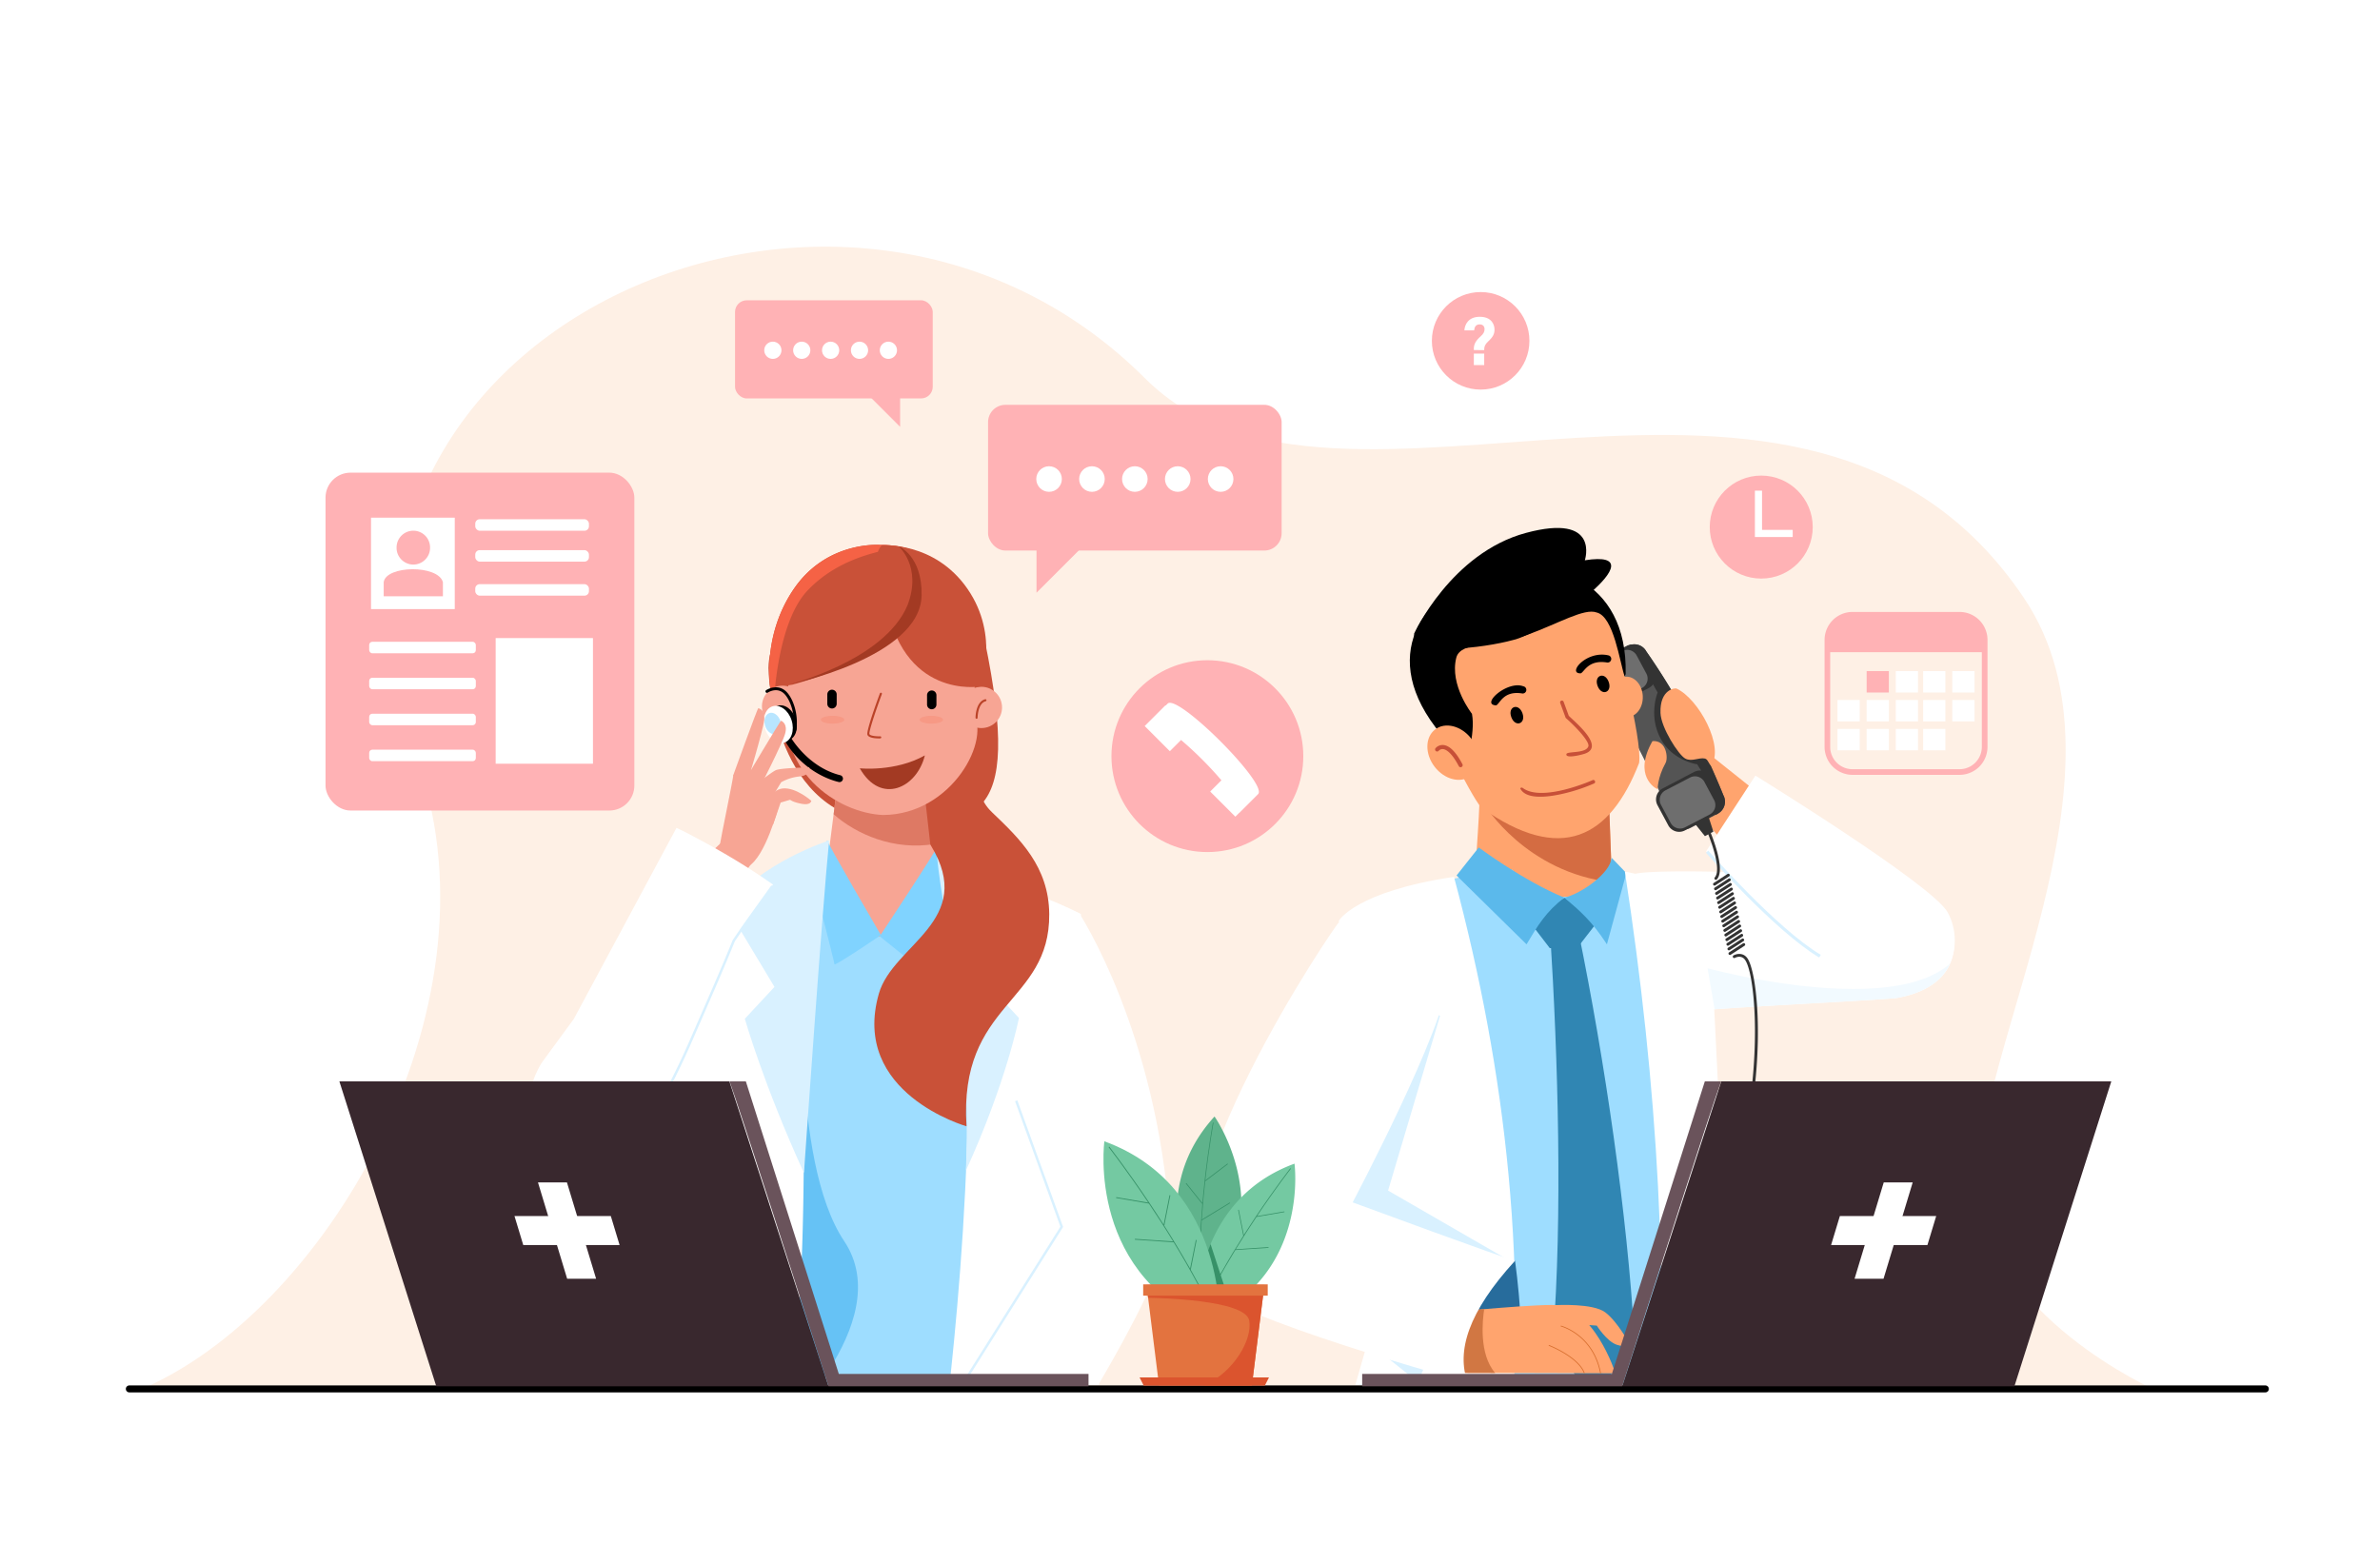 <svg xmlns="http://www.w3.org/2000/svg" xmlns:xlink="http://www.w3.org/1999/xlink" viewBox="0 0 3500 2300"><defs><style>.cls-1{fill:none;}.cls-2{fill:#fff;}.cls-3{fill:#fef0e5;}.cls-4{clip-path:url(#clip-path);}.cls-5{fill:#ffa46e;}.cls-6{fill:#545454;}.cls-7{fill:#333;}.cls-8{fill:#6e6e6e;}.cls-9{fill:#d46c42;}.cls-10{fill:#c75038;}.cls-11{fill:#9eddff;}.cls-12{fill:#204f63;}.cls-13{fill:#3086b3;}.cls-14{fill:#5bb9eb;}.cls-15{fill:#276c9c;}.cls-16{fill:#d9f1ff;}.cls-17{fill:#d17743;}.cls-18{fill:#d66d2d;}.cls-19{fill:#f2faff;}.cls-20{fill:#c95138;}.cls-21{fill:#66c2f5;}.cls-22{fill:#f7a594;}.cls-23{fill:#de7964;}.cls-24{fill:#80d3ff;}.cls-25{fill:#f56245;}.cls-26{fill:#b8e5ff;}.cls-27{fill:#a33a23;}.cls-28{fill:#ba4228;}.cls-29{fill:#f79985;}.cls-30{fill:#5fb38c;}.cls-31{fill:#379168;}.cls-32{fill:#74c9a2;}.cls-33{fill:#e3733f;}.cls-34{fill:#db542e;}.cls-35{fill:#6a535b;}.cls-36{fill:#39282e;}.cls-37{fill:#ffb2b5;}</style><clipPath id="clip-path" transform="translate(1.21 0.8)"><rect class="cls-1" x="63.05" y="147.16" width="3228.79" height="1888.69"/></clipPath></defs><g id="BG"><rect class="cls-2" width="3500" height="2300"/></g><g id="cloud"><path class="cls-3" d="M202.19,2044.13C472.77,1932.8,739,1486.89,614.69,1123,399,491.65,1236,109,1683,555.94c283.54,283.55,969.34-158.26,1292.45,323.12,172.67,257.24-76.89,667.24-66.51,866.16,9.82,188.2,260.47,298.91,260.47,298.91Z" transform="translate(1.21 0.8)"/><path d="M3330.21,2047H189a5.11,5.11,0,0,1-5.12-5.11h0a5.11,5.11,0,0,1,5.12-5.11H3330.21a5.11,5.11,0,0,1,5.11,5.11h0A5.11,5.11,0,0,1,3330.21,2047Z" transform="translate(1.21 0.8)"/></g><g id="call_center" data-name="call center"><g class="cls-4"><polygon class="cls-5" points="2600.77 1178.61 2540.95 1244.69 2436.04 1130.89 2507.05 1103.84 2600.77 1178.61"/><path class="cls-6" d="M2525,1195.9l-3.64,1.9-36.24,18.91a20.06,20.06,0,0,1-27.15-8.21C2427,1130.6,2390.35,1059,2344.7,997.12a20.05,20.05,0,0,1,8.22-27.14l37.86-19.77,2-1.05a20,20,0,0,1,27.14,8.22c45,64.4,82.3,135.24,113.23,211.37A20.06,20.06,0,0,1,2525,1195.9Z" transform="translate(1.21 0.8)"/><path class="cls-7" d="M2423.65,1010.93l-46.18,24.18a18.19,18.19,0,0,1-24.63-7.45L2337,998.13a18.18,18.18,0,0,1,7.44-24.63l46.18-24.19a18.2,18.2,0,0,1,24.63,7.45l15.82,29.53A18.21,18.21,0,0,1,2423.65,1010.93Z" transform="translate(1.21 0.8)"/><path class="cls-8" d="M2413.49,1011.08l-36.22,18.85a15.69,15.69,0,0,1-21.24-6.42l-14.24-26.59a15.69,15.69,0,0,1,6.42-21.24l36.22-18.85a15.69,15.69,0,0,1,21.23,6.42l14.25,26.6A15.68,15.68,0,0,1,2413.49,1011.08Z" transform="translate(1.21 0.8)"/><path class="cls-7" d="M2522.92,1196.26l-46.17,24.18a18.2,18.2,0,0,1-24.64-7.45l-15.82-29.53a18.2,18.2,0,0,1,7.45-24.63l46.18-24.19a18.2,18.2,0,0,1,24.63,7.45l15.82,29.53A18.2,18.2,0,0,1,2522.92,1196.26Z" transform="translate(1.21 0.8)"/><path class="cls-8" d="M2513.11,1197.06l-36.22,18.85a15.68,15.68,0,0,1-21.23-6.42l-14.25-26.6a15.68,15.68,0,0,1,6.42-21.23l36.22-18.85a15.69,15.69,0,0,1,21.24,6.42l14.24,26.59A15.69,15.69,0,0,1,2513.11,1197.06Z" transform="translate(1.21 0.8)"/><path class="cls-5" d="M2436.55,1159.81c-3.62-.81-36.55-20.09-7.63-70.69,20.88-1.61,23.14,25.18,19.27,32.13C2436.15,1142.94,2436.55,1159.81,2436.55,1159.81Z" transform="translate(1.21 0.8)"/><path class="cls-7" d="M2525,1195.9l-3.64,1.9c.78-1.94,3-7.28,5.09-13.46,2.72-7.81-31.9-61.1-31.9-61.1s-37-5.09-54.31-39-3.74-66.53-3.74-66.53-18-31.56-26.13-49.55c-4.59-10.13-13.05-15.3-19.56-17.91l2-1.05a20,20,0,0,1,27.14,8.22c45,64.4,82.3,135.24,113.23,211.37A20.06,20.06,0,0,1,2525,1195.9Z" transform="translate(1.21 0.8)"/><path class="cls-5" d="M2477.11,1114.82c9.75,5.14,20.19-2,28.92,0,4.5,1,5.33,7.84,9.24,10.44,19.68-27.71-18.25-98.21-51.05-113.42-2.14-1-24.7,1.17-23.53,35.87C2441.43,1069.46,2467.37,1109.69,2477.11,1114.82Z" transform="translate(1.21 0.8)"/><path class="cls-2" d="M2871.44,1400.76a.17.17,0,0,1,0,.07,69,69,0,0,1-4.68,15.38c-10.24,23.42-34.78,43.43-80.36,51.06-70.68,5.36-174.1,9.73-266.13,16.31-26.45,1.89-52,4-75.48,6.3-97.35-25.12-155.77-173.88-41.66-205.44,12.9-3.57,66.38-4.59,131.92-2.88,119.17,3.11,278.19,15.28,305.62,37.69C2862.28,1336.91,2877,1370,2871.44,1400.76Z" transform="translate(1.21 0.8)"/><path class="cls-5" d="M2369.55,1296.63c-58.28,47-140.72,59.38-202,4,.59-30.73,9.11-122.33,7-152.21l190,25.62C2366.05,1210,2368.09,1260.45,2369.55,1296.63Z" transform="translate(1.21 0.8)"/><path class="cls-9" d="M2365.15,1182.19c-.11-2.75-.21-5.57-.31-8.18H2224.53l-42.41,8.93s60.14,99.29,187.16,113.9C2367.78,1255,2365.93,1203.49,2365.15,1182.19Z" transform="translate(1.21 0.8)"/><ellipse class="cls-5" cx="2391.19" cy="1024.21" rx="23.39" ry="29.64" transform="translate(-46.69 120.79) rotate(-2.85)"/><path class="cls-5" d="M2374.35,934.1c-.94,3.22,40,150.38,34.91,187.13-42.69,110.12-114.89,149.41-232.26,65.58-17.29-20.11-70.85-132-71.79-133C2027.25,902.69,2316,775.6,2374.35,934.1Z" transform="translate(1.21 0.8)"/><path d="M2346.84,900c25.16,5.88,33.95,73.66,41.24,94.34l1.38-3.92c6.34-282.3-463-141.46-271.44,88.71,13.88,8.49,28.82,36.39,37.2,56.57-2.25-13.73,13.91-55.64,8.24-86.68,0,0-33.31-42.08-23.08-82.5,6.26-24.77,59.32-17.22,104.49-33.66C2290.82,916.13,2328.75,893.18,2346.84,900Z" transform="translate(1.21 0.8)"/><path d="M2237.63,1048c5.66,15.64-10.5,21.57-16.29,6S2231.83,1032.37,2237.63,1048Z" transform="translate(1.21 0.8)"/><path d="M2364.48,1002c5.67,15.65-10.49,21.57-16.29,6S2358.69,986.38,2364.48,1002Z" transform="translate(1.21 0.8)"/><path class="cls-10" d="M2328.68,1107.91c31.66-10.09-13.55-46.58-22.88-56l-7.64-20.82a2.67,2.67,0,0,0-5,1.84l8.11,22.1c14.43,12.57,34.86,34.26,33.46,41.47-3.36,11.92-33.56,6.79-32.42,12.37C2302.07,1114.17,2318.93,1110.8,2328.68,1107.91Z" transform="translate(1.21 0.8)"/><path class="cls-10" d="M2328.28,1157.36c8.36-3.07,13.94-5.55,14.75-5.92,3.15-1.37,1-6.34-2.19-4.87-.74.33-74,32.91-102.71,11.51a2.66,2.66,0,0,0-3.73.54C2246.1,1183.13,2308.31,1164.83,2328.28,1157.36Z" transform="translate(1.21 0.8)"/><path d="M2199.05,1036.6c-23.75-.93,16.36-37,39.88-28.07a5.34,5.34,0,1,1-2.12,10.46C2209.45,1014.86,2204.7,1034,2199.05,1036.6Z" transform="translate(1.21 0.8)"/><path d="M2323.53,989.47c-20.72.84,7.78-34,40.48-26.43a5.34,5.34,0,1,1-2.12,10.47C2334.6,969.25,2328.89,987,2323.53,989.47Z" transform="translate(1.21 0.8)"/><path d="M2078.41,931s54.53-118.53,164.42-148.05,86.6,40.26,86.6,40.26c115.51-18.09-59.92,108.07-106.2,117.43C2181.44,952.1,2075.84,965.62,2078.41,931Z" transform="translate(1.21 0.8)"/><ellipse class="cls-5" cx="2135.42" cy="1106.02" rx="33.97" ry="43.06" transform="translate(-231.15 1527.41) rotate(-37.45)"/><path class="cls-10" d="M2147.76,1127.38a3,3,0,0,1-3.7-1.43c-10.91-20.74-19.13-24.55-23-25a7.66,7.66,0,0,0-6.49,2.39,3,3,0,0,1-4.68-3.8,13.77,13.77,0,0,1,11.64-4.6c9.15.88,18.54,10.36,27.91,28.19a3,3,0,0,1-1.26,4.07A2.43,2.43,0,0,1,2147.76,1127.38Z" transform="translate(1.21 0.8)"/><g id="_03" data-name="03"><path class="cls-11" d="M1988.32,2095.11c-2.49,29.19-5,59.7-7.51,90.17h469.92l3.39-884.85c-24-5.09-56.33-17.56-89-20.26-20.5,22-32.82,37.35-67.7,38.13-21.57.47-53.46-10.66-74.37-39.92-167.41,16.49-254.33,75.11-254.33,75.11l77.2,536.16S1997.71,1985.26,1988.32,2095.11Z" transform="translate(1.21 0.8)"/><path class="cls-12" d="M2554.28,2185.28l-4.12-41.83c-134.71,39.48-419.26,48.33-563,0q-1.86,21.71-3.74,41.83Z" transform="translate(1.21 0.8)"/><polygon class="cls-13" points="2319.29 1394.36 2349.71 1355.1 2300.57 1320.21 2247.93 1353.77 2279.03 1394.36 2319.29 1394.36"/><path class="cls-13" d="M2402.16,1964.28l-61,100.44-58.52-97.26c14-179.24,7.57-410.62-4.38-599.16l41.61.28C2359.21,1560.35,2392,1787.41,2402.16,1964.28Z" transform="translate(1.21 0.8)"/><path class="cls-14" d="M2390.48,1283.26l-21.72-22.59c-1.84,22.95-44.36,52.68-69.41,58.74,22.52,19.18,39.91,33.71,62.55,68.64Z" transform="translate(1.21 0.8)"/><path class="cls-14" d="M2140.75,1286.8l32.67-41.22s65.51,49,125.93,73.83c-27,20.38-39.41,41.37-55.64,68.64Z" transform="translate(1.21 0.8)"/><path class="cls-2" d="M1949.22,2185.28h264.32c35.39-310.37.21-610.1-76.55-896.48-145.55,21.74-169.4,64.7-169.4,64.7l62.84,548Z" transform="translate(1.21 0.8)"/><path class="cls-2" d="M2434.19,2185.28h136.73l-35.55-386.38L2511.83,1324c-66.72-32-87.87-35.51-123.51-42.93C2437.1,1597.11,2454.12,1896.74,2434.19,2185.28Z" transform="translate(1.21 0.8)"/></g><path class="cls-15" d="M2218.77,2017.12l.38-.08c30.7-7.43,7.48-164.28,7.48-164.28C2179.58,1862.66,2128,2017,2128,2017l.74.08Z" transform="translate(1.21 0.8)"/><path class="cls-16" d="M2116.49,1493.2l-76.41,257,183.51,105.92c-78.67,22.76-107.25,101.39-139.68,175.73L1861.7,1854.33l136.47-416Z" transform="translate(1.21 0.8)"/><path class="cls-5" d="M2374.47,2018.94l-176.91-.5-47.5-.13c-11.61-24.83-17.93-51.63,12.4-92,0,0,7.49-.72,19-1.72,26.18-2.27,73.15-6,99.62-6.18C2342.49,1918,2374.47,2018.94,2374.47,2018.94Z" transform="translate(1.21 0.8)"/><path class="cls-17" d="M2197.56,2018.44l-47.5-.13c-11.61-24.83-17.93-51.63,12.4-92,0,0,7.49-.72,19-1.72C2179,1940.24,2173.38,1990.57,2197.56,2018.44Z" transform="translate(1.21 0.8)"/><path class="cls-5" d="M2286.21,1918.69c1.88,0,55.16-3.13,73.34,10.66s35.11,45.76,35.11,45.76-3.14,6.9-18.18,1.88-29.46-28.21-29.46-28.21l-53.91-3.76Z" transform="translate(1.21 0.8)"/><path class="cls-18" d="M2352.5,2019.16a.57.57,0,0,1-.55-.46c-10.85-56.24-57.16-68.54-57.63-68.66a.56.56,0,1,1,.28-1.09c.47.12,47.47,12.6,58.46,69.53a.57.57,0,0,1-.45.67Z" transform="translate(1.21 0.8)"/><path class="cls-18" d="M2328.53,2018.83a.57.57,0,0,1-.53-.36c-9.16-23.51-51-39.83-51.42-40a.57.57,0,0,1,.41-1.06c.42.17,42.72,16.67,52.06,40.64a.57.57,0,0,1-.32.73A.51.51,0,0,1,2328.53,2018.83Z" transform="translate(1.21 0.8)"/><path class="cls-2" d="M1967.59,1356c-3.84,1.19-278.89,406-195.29,533,30.33,46.09,384.75,143.41,384.75,143.41-16.57-45.86.51-103.41,69.87-179.15-6.61,0-238.93-85.7-238.93-85.7s137.19-259.45,139.39-327.82S2046,1331.83,1967.59,1356Z" transform="translate(1.21 0.8)"/><path class="cls-2" d="M2580.25,1139.91s260.38,160.43,282.69,201c27.18,49.49,3.31,126-88.57,119.92s-266.57-209.62-266.57-209.62Z" transform="translate(1.21 0.8)"/><path class="cls-16" d="M2674.06,1407.4c-65.19-38.8-165.52-153-166.53-154.15l3.43-3c1,1.15,100.86,114.81,165.43,153.25Z" transform="translate(1.21 0.8)"/><path class="cls-19" d="M2866.75,1416.21c-10.24,23.42-34.78,43.43-80.36,51.06-70.68,5.36-174.1,9.73-266.13,16.31-4.32-24.69-10.34-60.33-10.34-60.33s126,34.5,234.09,30.06c48.55-2,93.49-11.84,121.74-36.22Z" transform="translate(1.21 0.8)"/><polygon class="cls-7" points="2519.63 1223.09 2507.24 1229.75 2492.89 1211.88 2512.64 1201.26 2519.63 1223.09"/><path class="cls-7" d="M2522.08,1293.17a2.11,2.11,0,0,1-1.57-3.5c11.25-12.65-8.19-62-16.63-79.89a2.1,2.1,0,1,1,3.8-1.79c1.29,2.73,31.35,67.17,16,84.47A2.08,2.08,0,0,1,2522.08,1293.17Z" transform="translate(1.21 0.8)"/><path class="cls-7" d="M2520.11,1301.65a2.1,2.1,0,0,1-1.14-3.87l20.34-13.18a2.1,2.1,0,0,1,2.28,3.53l-20.33,13.18A2.11,2.11,0,0,1,2520.11,1301.65Z" transform="translate(1.21 0.8)"/><path class="cls-7" d="M2521.63,1308.45a2.1,2.1,0,0,1-1.15-3.87l20.34-13.18a2.1,2.1,0,0,1,2.28,3.53l-20.33,13.18A2.1,2.1,0,0,1,2521.63,1308.45Z" transform="translate(1.21 0.8)"/><path class="cls-7" d="M2523.14,1315.25a2.1,2.1,0,0,1-1.15-3.86l20.34-13.19a2.1,2.1,0,0,1,2.29,3.53l-20.34,13.18A2.08,2.08,0,0,1,2523.14,1315.25Z" transform="translate(1.21 0.8)"/><path class="cls-7" d="M2524.65,1322.05a2.1,2.1,0,0,1-1.15-3.86l20.34-13.18a2.1,2.1,0,1,1,2.29,3.52l-20.34,13.19A2.15,2.15,0,0,1,2524.65,1322.05Z" transform="translate(1.21 0.8)"/><path class="cls-7" d="M2526.16,1328.86A2.1,2.1,0,0,1,2525,1325l20.33-13.18a2.1,2.1,0,0,1,2.29,3.53l-20.34,13.18A2.08,2.08,0,0,1,2526.16,1328.86Z" transform="translate(1.21 0.8)"/><path class="cls-7" d="M2527.67,1335.66a2.1,2.1,0,0,1-1.14-3.86l20.34-13.19a2.1,2.1,0,0,1,2.28,3.53l-20.34,13.18A2.08,2.08,0,0,1,2527.67,1335.66Z" transform="translate(1.21 0.8)"/><path class="cls-7" d="M2529.18,1342.46a2.1,2.1,0,0,1-1.14-3.86l20.34-13.18a2.1,2.1,0,1,1,2.28,3.52l-20.33,13.18A2.11,2.11,0,0,1,2529.18,1342.46Z" transform="translate(1.21 0.8)"/><path class="cls-7" d="M2530.7,1349.26a2.1,2.1,0,0,1-1.15-3.86l20.34-13.18a2.1,2.1,0,1,1,2.28,3.52l-20.33,13.19A2.09,2.09,0,0,1,2530.7,1349.26Z" transform="translate(1.21 0.8)"/><path class="cls-7" d="M2532.21,1356.07a2.1,2.1,0,0,1-1.15-3.87L2551.4,1339a2.1,2.1,0,1,1,2.29,3.53l-20.34,13.18A2.08,2.08,0,0,1,2532.21,1356.07Z" transform="translate(1.21 0.8)"/><path class="cls-7" d="M2533.72,1362.87a2.1,2.1,0,0,1-1.15-3.87l20.34-13.18a2.1,2.1,0,0,1,2.29,3.53l-20.34,13.18A2.08,2.08,0,0,1,2533.72,1362.87Z" transform="translate(1.21 0.8)"/><path class="cls-7" d="M2535.23,1369.67a2.1,2.1,0,0,1-1.14-3.86l20.33-13.18a2.1,2.1,0,1,1,2.29,3.52l-20.34,13.18A2.08,2.08,0,0,1,2535.23,1369.67Z" transform="translate(1.21 0.8)"/><path class="cls-7" d="M2536.74,1376.47a2.08,2.08,0,0,1-1.76-1,2.11,2.11,0,0,1,.62-2.91l20.34-13.18a2.1,2.1,0,1,1,2.28,3.52l-20.34,13.19A2.15,2.15,0,0,1,2536.74,1376.47Z" transform="translate(1.21 0.8)"/><path class="cls-7" d="M2538.25,1383.28a2.1,2.1,0,0,1-1.14-3.87l20.34-13.18a2.1,2.1,0,0,1,2.28,3.53l-20.33,13.18A2.11,2.11,0,0,1,2538.25,1383.28Z" transform="translate(1.21 0.8)"/><path class="cls-7" d="M2539.77,1390.08a2.1,2.1,0,0,1-1.15-3.86L2559,1373a2.1,2.1,0,1,1,2.28,3.53l-20.33,13.18A2.1,2.1,0,0,1,2539.77,1390.08Z" transform="translate(1.21 0.8)"/><path class="cls-7" d="M2541.28,1396.88a2.1,2.1,0,0,1-1.15-3.86l20.34-13.18a2.1,2.1,0,1,1,2.29,3.52l-20.34,13.18A2.08,2.08,0,0,1,2541.28,1396.88Z" transform="translate(1.21 0.8)"/><path class="cls-7" d="M2542.79,1403.68a2.1,2.1,0,0,1-1.15-3.86l20.34-13.18a2.1,2.1,0,1,1,2.29,3.52l-20.34,13.19A2.07,2.07,0,0,1,2542.79,1403.68Z" transform="translate(1.21 0.8)"/><path class="cls-7" d="M2567.56,1662.68a2,2,0,0,1-.41,0,2.09,2.09,0,0,1-1.65-2.46c23.86-122,13.18-230.85-.59-249.49-5.71-7.72-14.42-2.94-14.79-2.74a2.1,2.1,0,0,1-2.06-3.66c4.24-2.38,13.92-4.63,20.23,3.91,13.63,18.44,26.45,124.38,1.33,252.78A2.1,2.1,0,0,1,2567.56,1662.68Z" transform="translate(1.21 0.8)"/><path class="cls-20" d="M1128.87,981.45s2.06,207.64,160.12,227.27c141.52,4.13,215.82,11.85,157.94-267.8C1411.81,815.93,1130.93,847.16,1128.87,981.45Z" transform="translate(1.21 0.8)"/><path class="cls-11" d="M1579.29,2106.65h-571l39.31-781.75c158.13-65.71,321.25-56.18,492.39,0Z" transform="translate(1.21 0.8)"/><path class="cls-21" d="M1181.28,1396.89c0,6.83-21.54,307.6,59,427.73s-105.12,288-105.12,288C961.81,2054,1068,1351.84,1181.28,1396.89Z" transform="translate(1.21 0.8)"/><path class="cls-22" d="M1383.19,1310.73s-16.71,63.17-84.44,66-88.5-66-88.5-66l14.45-114,8.68-68.31h126.68l14.19,111.85Z" transform="translate(1.21 0.8)"/><path class="cls-23" d="M1374.25,1240.31c-61.26,10.51-116.47-14.5-149.55-43.54l8.68-68.31h126.68Z" transform="translate(1.21 0.8)"/><path class="cls-24" d="M1215.41,1235.16c0,4.38,78.84,139.28,78.84,139.28s-68.33,46.43-68.33,42.93-32.41-128.77-32.41-128.77Z" transform="translate(1.21 0.8)"/><path class="cls-24" d="M1378.34,1242.17c0,4.38-85.85,134-85.85,134s63.08,51.68,63.08,48.18,44.67-128.78,44.67-128.78Z" transform="translate(1.21 0.8)"/><path class="cls-2" d="M1141.87,2182.09l-199-12.48,76.55-394.46-.11-2-6-104.35-2.4-41.56L1004,1507.17l-6.36-110.05L995,1351.2a574,574,0,0,1,89.78-44.46c30-11.71,64.51-22,98.65-25.26C1175,1672.22,1196.8,1890.55,1141.87,2182.09Z" transform="translate(1.21 0.8)"/><path class="cls-2" d="M1123.71,1576.92c-20.06,20.17-42.78,41.9-70,63.18-12.46,9.74-25.86,19.37-40.38,28.72-42.3,27.24-94.11,52-159.78,69.6a54,54,0,0,1-20.61,3.84c-51.08-1.15-75.28-87.46-43.95-162.24a167.86,167.86,0,0,1,48-65l160.69-117.91,71.75-52.65.21-.11C1145.33,1305.63,1214.32,1498.64,1123.71,1576.92Z" transform="translate(1.21 0.8)"/><path class="cls-16" d="M1065.49,1594.37l-11.8,45.73-34.34,133.08-6-104.36c-42.3,27.24-94.11,52-159.78,69.6a54,54,0,0,1-20.61,3.84c-51.08-1.15-75.28-87.46-43.95-162.24,2.75,46.84,14.12,87.76,43.79,97,25.76,8,60.85,1.07,96-11.61,29.15-10.53,58.32-25,82.18-38.14C1043,1609.61,1065.49,1594.37,1065.49,1594.37Z" transform="translate(1.21 0.8)"/><path class="cls-2" d="M1411.38,1289c92.81,8.84,177.11,54.64,177.11,54.64l-23.79,431.49,76.55,394.46h-261.2C1397.89,2012.6,1444.54,1658.4,1411.38,1289Z" transform="translate(1.21 0.8)"/><path class="cls-2" d="M1586,1342.54s114,173,133.06,453.16c5.27,77.32-169.86,345.39-169.86,345.39H1347.43L1546,1835.29s-140.58-284.68-100.55-377.54S1540.67,1320.84,1586,1342.54Z" transform="translate(1.21 0.8)"/><polygon class="cls-16" points="1353.58 2137.79 1350.54 2135.88 1559.4 1804.07 1492.74 1619.58 1496.12 1618.36 1563.38 1804.5 1562.91 1805.24 1353.58 2137.79"/><path class="cls-16" d="M1218.08,1235.31c-9.81,97-37,489-37,489-60-131.41-86.95-226.78-86.95-226.78l43.59-46.86-69.91-116.36C1116,1267.7,1218.08,1235.31,1218.08,1235.31Z" transform="translate(1.21 0.8)"/><path class="cls-16" d="M1375.11,1236c4.93,105.63,53.73,248.27,44.13,484.87,60-131.41,78-224.54,78-224.54l-43.59-46.86,69.91-116.36C1486.39,1277.62,1375.11,1236,1375.11,1236Z" transform="translate(1.21 0.8)"/><path class="cls-20" d="M1420.14,1655.64s-170.88-48.42-128.9-195.11c20.71-72.37,144-107,76.58-217.69-.3-.5-.6-1-.91-1.5l-9.2-81.52s63.82-15.11,87.33-46.18c-17.56,47,2.51,70.56,12.83,80.42,40.57,38.72,83.3,79.67,83.91,149.37C1542.94,1475.82,1408.36,1472.81,1420.14,1655.64Z" transform="translate(1.21 0.8)"/><path class="cls-22" d="M1428.3,1045.24c30.31,39.78-29.24,152.25-131,152.59-64.18-2.55-165.42-63.12-139.22-189.5-18.34-105.45,46.63-205.09,139.22-205.09S1448.93,934.06,1428.3,1045.24Z" transform="translate(1.21 0.8)"/><circle class="cls-22" cx="1443.24" cy="1040.44" r="30.36"/><path class="cls-20" d="M1367.14,878.93c-43.55,87.09-203.24,127.26-203.24,127.26l-25.23,3.65-7,1s-13.35-76.39,35.24-146.49,125.94-63.72,125.94-63.72a151.63,151.63,0,0,1,33,3.23C1354.61,810.08,1388.74,827.92,1367.14,878.93Z" transform="translate(1.21 0.8)"/><path class="cls-25" d="M1325.78,803.88c-52.31,7.51-102.21,24.69-139.33,63.69-33.61,35.31-44.51,108.62-47.78,142.27l-7,1s-13.35-76.39,35.24-146.49,125.94-63.72,125.94-63.72A151.63,151.63,0,0,1,1325.78,803.88Z" transform="translate(1.21 0.8)"/><path class="cls-20" d="M1300.58,876.14c-25.75-58.32-5.08-74.85-5.08-74.85s77.34-6.38,125.93,63.72,18.74,143.76,18.74,143.76S1323,1029.13,1300.58,876.14Z" transform="translate(1.21 0.8)"/><circle class="cls-22" cx="1150.86" cy="1038.79" r="30.36"/><path d="M1160.66,1082s25.14,45.22,73.93,57.36a5.11,5.11,0,0,1,3.72,6.08h0a5.13,5.13,0,0,1-6.16,3.87c-14.19-3.33-54.16-17.22-79.92-61.87Z" transform="translate(1.21 0.8)"/><ellipse cx="1150.48" cy="1062.65" rx="19.38" ry="26.58" transform="translate(-264.92 395.58) rotate(-17.49)"/><ellipse class="cls-2" cx="1143.31" cy="1064.9" rx="20.5" ry="28.11" transform="translate(-265.92 393.53) rotate(-17.49)"/><ellipse class="cls-26" cx="1140.04" cy="1066.79" rx="11.82" ry="16.2" transform="matrix(0.95, -0.3, 0.3, 0.95, -266.64, 392.62)"/><path d="M1167.6,1074.78l-.35,0a2.16,2.16,0,0,1-1.78-2.49c3.47-20.85-4.2-43.58-13.3-52.68-10.59-10.6-23.74-2.15-24.3-1.78a2.16,2.16,0,0,1-2.39-3.61c.17-.11,16.63-10.79,29.75,2.33,10.08,10.08,18.26,34,14.51,56.45A2.17,2.17,0,0,1,1167.6,1074.78Z" transform="translate(1.21 0.8)"/><path class="cls-27" d="M1156.87,1006.59s142.37-35.17,176.58-117.45c21.57-56.71-13.25-86.6-13.25-86.6s35.07,13.75,33.9,72.42C1352.26,966.94,1156.87,1006.59,1156.87,1006.59Z" transform="translate(1.21 0.8)"/><path class="cls-28" d="M1291.56,1085.2c-4.88,0-15.56-.57-17.15-5.48-1.89-5.84,14.95-51.62,18.35-60.74a1.52,1.52,0,0,1,2-.89,1.51,1.51,0,0,1,.89,1.95c-9.8,26.32-19.32,55.48-18.3,58.74.85,2.64,10.1,3.56,16.09,3.35h.06a1.52,1.52,0,0,1,0,3C1293.08,1085.18,1292.41,1085.2,1291.56,1085.2Z" transform="translate(1.21 0.8)"/><path class="cls-27" d="M1263.2,1129.16s52,5.59,95.69-19C1347.14,1158.26,1294,1183.44,1263.2,1129.16Z" transform="translate(1.21 0.8)"/><path d="M1222.32,1041.18h0a6.91,6.91,0,0,1-6.9-6.9v-13.8a6.91,6.91,0,0,1,6.9-6.89h0a6.92,6.92,0,0,1,6.9,6.89v13.8A6.92,6.92,0,0,1,1222.32,1041.18Z" transform="translate(1.21 0.8)"/><path d="M1369,1042.3h0a6.91,6.91,0,0,1-6.9-6.89v-13.8a6.91,6.91,0,0,1,6.9-6.9h0a6.92,6.92,0,0,1,6.9,6.9v13.8A6.92,6.92,0,0,1,1369,1042.3Z" transform="translate(1.21 0.8)"/><path class="cls-29" d="M1385.62,1057.7c0,3.18-7.73,5.76-17.27,5.76s-17.27-2.58-17.27-5.76,7.73-5.76,17.27-5.76S1385.62,1054.52,1385.62,1057.7Z" transform="translate(1.21 0.8)"/><path class="cls-29" d="M1240.44,1057.7c0,3.18-7.74,5.76-17.28,5.76s-17.27-2.58-17.27-5.76,7.73-5.76,17.27-5.76S1240.44,1054.52,1240.44,1057.7Z" transform="translate(1.21 0.8)"/><path class="cls-28" d="M1434.92,1056.32h0a1.52,1.52,0,0,1-1.52-1.52c0-1,.16-23.46,14.16-27.22a1.52,1.52,0,1,1,.79,2.94c-11.75,3.15-11.91,24.07-11.91,24.28A1.52,1.52,0,0,1,1434.92,1056.32Z" transform="translate(1.21 0.8)"/><polygon class="cls-22" points="1018.7 1395.43 962.57 1331.64 1061.17 1238.73 1106.7 1267.35 1018.7 1395.43"/><path class="cls-22" d="M1057.48,1241.53c.48-5.48,20.86-103.63,19.43-101.31,20.27-25.74,64.43,6.31,66.13,47.86,0,0-18.75,70.59-43.43,85.12C1055.08,1299.13,1057.48,1241.53,1057.48,1241.53Z" transform="translate(1.21 0.8)"/><path class="cls-22" d="M1076.84,1140s36.08-99.84,37.13-99.33,10.18,2.39,8.7,17.17-25.93,96.09-25.93,96.09Z" transform="translate(1.21 0.8)"/><path class="cls-22" d="M1093.37,1148.17s53.16-89.79,54.16-89.06,10.09,4.43,5.74,19.47-38.26,81.14-38.26,81.14Z" transform="translate(1.21 0.8)"/><path class="cls-22" d="M1097.44,1164.55c1.6-2.86,34.7-29.18,42.23-32.61s49.27-4.14,49.27-4.14,2.12,11.82-13.86,13.29a69.88,69.88,0,0,0-27.46,8.51l-26.18,43.15Z" transform="translate(1.21 0.8)"/><path class="cls-22" d="M1120.49,1191.93s9.22-31.35,29.62-33.17c19.52-1.73,41.79,18.19,41.79,18.19s-.49,7-14.08,4.48-17.11-6-17.11-6l-13.89,4.1-11,32Z" transform="translate(1.21 0.8)"/><path class="cls-2" d="M1020.74,1230.42c-8.92-4.73-17.9-9.45-27.08-13.69l-151,281-47.21,64.52c-60.57,98.08,20.46,237.6,157.17,109.5,25.81-24.19,33.09-55.15,33.09-55.15l38.09-94.54,62.06-154,49.73-67.86C1099,1274.28,1060.34,1251.46,1020.74,1230.42Z" transform="translate(1.21 0.8)"/><path class="cls-16" d="M951.26,1657.89l-2.89-2.13c11-14.84,19.18-31.6,27.13-47.82q2.52-5.14,5.06-10.27c10.48-20.2,19.64-39.25,28.84-60q8-18.33,15.93-36.48c17.8-40.65,34.61-79,50.91-119.21l.17-.33c12.86-19.28,26.61-38.39,39.91-56.87,5.54-7.69,11.26-15.64,16.78-23.41l2.93,2.08c-5.52,7.78-11.25,15.73-16.79,23.43-13.25,18.4-27,37.43-39.74,56.62-16.3,40.15-33.88,80.3-50.87,119.13q-8,18.16-15.94,36.49c-9.24,20.78-18.42,39.88-28.92,60.13-1.69,3.38-3.37,6.8-5,10.23C970.71,1625.88,962.42,1642.79,951.26,1657.89Z" transform="translate(1.21 0.8)"/></g><path class="cls-30" d="M1798.55,1870.4a244.94,244.94,0,0,1-33.83,46.43s-29.51-48.91-34.78-113.63c-4-49.65,6.18-108.6,54.91-161.94C1784.85,1641.26,1863.82,1753.09,1798.55,1870.4Z" transform="translate(1.21 0.8)"/><path class="cls-31" d="M1798.55,1870.4a244.94,244.94,0,0,1-33.83,46.43s-29.51-48.91-34.78-113.63Z" transform="translate(1.21 0.8)"/><path class="cls-31" d="M1763.89,1915c-1.69-26.57-1.75-54-.88-80.35l-23.8-29.67.83-.67,23,28.71c.78-22.47,2.23-44.1,3.92-63.64l-.4.32-24-29.91.83-.67,23.63,29.46c1-11.57,2.11-22.41,3.2-32.24,0-.11,0-.21,0-.32h0c5.55-50.08,12.13-85.59,12.2-85.94l1,.19c-.07.36-6.55,35.36-12.08,84.86l32.56-24.69.64.85-33.36,25.3c-1.82,16.38-3.65,35.52-5.07,56.24l41.15-25.08.56.92-41.8,25.46c-2.56,37.58-3.78,80.21-1.2,120.81Z" transform="translate(1.21 0.8)"/><path class="cls-32" d="M1808.92,1920.24a245.25,245.25,0,0,1-51.43,25.59s-3.62-57,21.56-116.86c19.31-45.91,55.58-93.51,123.42-118.36C1902.47,1710.61,1920.94,1846.27,1808.92,1920.24Z" transform="translate(1.21 0.8)"/><path class="cls-31" d="M1808.92,1920.24a245.25,245.25,0,0,1-51.43,25.59s-3.62-57,21.56-116.86Z" transform="translate(1.21 0.8)"/><path class="cls-31" d="M1887.76,1781.86l-.18-1-40.27,6.89c27.74-41.37,49.63-69.43,49.85-69.71l-.84-.66c-.22.28-22.43,28.75-50.47,70.62h0c-.06.09-.12.18-.17.27-5.51,8.22-11.48,17.33-17.72,27.13l-7.37-37-1,.21,7.49,37.61.51-.1c-10.52,16.55-21.79,35.07-32.84,54.65l-.81,1.42c-12.92,23-25.52,47.34-36.29,71.7l1,.43c16.44-37.2,37.18-74.47,56.78-106.63l48.84-3.32-.07-1.06-48.09,3.26c10.83-17.72,21.28-33.86,30.45-47.56Z" transform="translate(1.21 0.8)"/><path class="cls-32" d="M1792.47,1952.9s13.22-208.21-169.61-275.17C1622.86,1677.73,1595.17,1881,1792.47,1952.9Z" transform="translate(1.21 0.8)"/><path class="cls-31" d="M1792.33,1950.53c-12.59-28.5-27.34-57-42.45-83.88l8.69-43.64-1.22-.25-8.41,42.22c-12.94-22.9-26.11-44.56-38.42-63.93l.59.12,8.77-44-1.23-.24-8.63,43.33c-7.3-11.47-14.28-22.13-20.72-31.75l-.21-.3h0c-32.79-49-58.78-82.28-59-82.61l-1,.76c.26.33,25.88,33.17,58.33,81.56l-47.12-8.06-.21,1.23,48.29,8.26c10.72,16,23,34.91,35.61,55.64l-56.25-3.82-.08,1.25,57.13,3.88c22.93,37.62,47.2,81.22,66.43,124.74Z" transform="translate(1.21 0.8)"/><polygon class="cls-33" points="1859.42 1889.91 1841 2037.57 1704.46 2037.57 1688.38 1908.67 1686.04 1889.91 1859.42 1889.91"/><path class="cls-34" d="M1858.21,1889.11l-18.42,147.66h-70.44c44.36-19.74,71.48-67.87,66.5-95.49-5.57-30.86-136.59-33.26-148.68-33.41l-2.34-18.76Z" transform="translate(1.21 0.8)"/><rect class="cls-33" x="1681.15" y="1888.94" width="183.16" height="16.58"/><polygon class="cls-34" points="1859.98 2037.97 1682.02 2037.97 1675.83 2025.78 1866.16 2025.78 1859.98 2037.97"/></g><g id="laptops"><path class="cls-35" d="M2505.9,1589.59l-136.72,430.27H2002v18.2H2384.3c39.75-124.48,129.46-404.66,145.54-448.47Z" transform="translate(1.21 0.8)"/><polygon class="cls-36" points="2531.34 1590.38 2385.63 2038.86 2486.34 2038.86 2962.35 2038.86 3104.85 1590.38 2531.34 1590.38"/><polygon class="cls-2" points="2769.92 1880.62 2727.32 1880.62 2770.21 1738.95 2812.81 1738.95 2769.92 1880.62"/><polygon class="cls-2" points="2692.78 1831.08 2705.68 1788.49 2847.35 1788.49 2834.45 1831.08 2692.78 1831.08"/><path class="cls-35" d="M1095.62,1589.59l136.72,430.27h367.21v18.2H1217.22c-39.75-124.48-129.46-404.66-145.54-448.47Z" transform="translate(1.21 0.8)"/><polygon class="cls-36" points="1072.61 1590.38 1218.32 2038.86 1117.6 2038.86 641.6 2038.86 499.09 1590.38 1072.61 1590.38"/><polygon class="cls-2" points="834.03 1880.62 876.62 1880.62 833.73 1738.95 791.13 1738.95 834.03 1880.62"/><polygon class="cls-2" points="911.16 1831.08 898.27 1788.49 756.6 1788.49 769.49 1831.08 911.16 1831.08"/></g><g id="icons"><g id="profile"><rect class="cls-37" x="478.71" y="695.14" width="454.16" height="496.91" rx="36.76"/><rect class="cls-2" x="545.61" y="761.35" width="123.15" height="134.46"/><path class="cls-37" d="M606.71,829.54a24.76,24.76,0,0,0,19.23-9.42,24.13,24.13,0,0,0,5.29-15.3,24.62,24.62,0,1,0-49.23,0,24.13,24.13,0,0,0,5.29,15.3A24.85,24.85,0,0,0,606.71,829.54Z" transform="translate(1.21 0.8)"/><path class="cls-37" d="M650.14,876.19l0-20.79c-7.1-25.89-83.65-24.85-87.09,0l0,20.79Z" transform="translate(1.21 0.8)"/><rect class="cls-2" x="698.9" y="763.65" width="167.19" height="16.91" rx="6.56"/><rect class="cls-2" x="698.9" y="809.08" width="167.19" height="16.91" rx="6.56"/><rect class="cls-2" x="698.9" y="859.13" width="167.19" height="16.91" rx="6.56"/><rect class="cls-2" x="542.93" y="943.89" width="156.81" height="16.91" rx="4.59"/><rect class="cls-2" x="542.93" y="996.79" width="156.81" height="16.91" rx="4.59"/><rect class="cls-2" x="542.93" y="1049.68" width="156.81" height="16.91" rx="4.59"/><rect class="cls-2" x="542.93" y="1102.57" width="156.81" height="16.91" rx="4.59"/><rect class="cls-2" x="728.92" y="938.43" width="143.08" height="184.76"/></g><g id="text_box" data-name="text box"><rect class="cls-37" x="1451.81" y="594.58" width="431.73" height="214.3" rx="25.5" transform="translate(3336.57 1404.26) rotate(180)"/><polygon class="cls-37" points="1524.29 775.05 1524.29 871.73 1622.83 773.19 1524.29 775.05"/><circle class="cls-2" cx="1795.05" cy="704.52" r="18.81"/><circle class="cls-2" cx="1731.97" cy="704.52" r="18.81"/><circle class="cls-2" cx="1668.89" cy="704.52" r="18.81"/><circle class="cls-2" cx="1605.81" cy="704.52" r="18.81"/><circle class="cls-2" cx="1542.73" cy="704.52" r="18.81"/></g><g id="text_box-2" data-name="text box"><rect class="cls-37" x="1080.94" y="441.65" width="290.74" height="144.32" rx="17.17"/><polygon class="cls-37" points="1323.69 562.64 1323.69 627.75 1257.33 561.39 1323.69 562.64"/><circle class="cls-2" cx="1136.55" cy="515.15" r="12.67"/><circle class="cls-2" cx="1179.03" cy="515.15" r="12.67"/><circle class="cls-2" cx="1221.51" cy="515.15" r="12.67"/><circle class="cls-2" cx="1263.99" cy="515.15" r="12.67"/><circle class="cls-2" cx="1306.47" cy="515.15" r="12.67"/></g><g id="calener"><path class="cls-37" d="M2880.43,899.18H2723.07A41.17,41.17,0,0,0,2682,940.3v157.36a41.17,41.17,0,0,0,41.12,41.13h157.36a41.16,41.16,0,0,0,41.11-41.13V940.3A41.16,41.16,0,0,0,2880.43,899.18Zm0,231.32H2723.07a32.87,32.87,0,0,1-32.83-32.84V958.4h223v139.26A32.86,32.86,0,0,1,2880.43,1130.5Z" transform="translate(1.21 0.8)"/><rect class="cls-37" x="2745.07" y="986.99" width="32.67" height="31.51"/><rect class="cls-2" x="2787.94" y="986.99" width="32.67" height="31.51"/><rect class="cls-2" x="2828.18" y="986.99" width="32.67" height="31.51"/><rect class="cls-2" x="2871.05" y="986.99" width="32.67" height="31.51"/><rect class="cls-2" x="2702.2" y="1029.49" width="32.67" height="31.51"/><rect class="cls-2" x="2745.07" y="1029.49" width="32.67" height="31.51"/><rect class="cls-2" x="2787.94" y="1029.49" width="32.67" height="31.51"/><rect class="cls-2" x="2828.18" y="1029.49" width="32.67" height="31.51"/><rect class="cls-2" x="2871.05" y="1029.49" width="32.67" height="31.51"/><rect class="cls-2" x="2702.2" y="1072" width="32.67" height="31.51"/><rect class="cls-2" x="2745.07" y="1072" width="32.67" height="31.51"/><rect class="cls-2" x="2787.94" y="1072" width="32.67" height="31.51"/><rect class="cls-2" x="2828.18" y="1072" width="32.67" height="31.51"/></g><g id="bag"><circle class="cls-37" cx="1775.55" cy="1112.08" r="141.06"/></g><path class="cls-2" d="M1715.92,1034l-2.9,2.91-.38-.38L1682.16,1067l37,37,16.48-16.49a533.43,533.43,0,0,1,59.37,59.28l-16.53,16.53,37,37,6.11-6.11a4.13,4.13,0,0,1-.71.95l28.1-28.1C1863.76,1152.18,1730.74,1019.16,1715.92,1034Z" transform="translate(1.21 0.8)"/><g id="_" data-name="+"><circle class="cls-37" cx="2590.06" cy="775.19" r="75.73"/></g><polygon class="cls-2" points="2636.32 789.8 2580.73 789.8 2580.73 721.63 2591.23 721.63 2591.23 779.3 2636.32 779.3 2636.32 789.8"/><g id="_2" data-name="+"><circle class="cls-37" cx="2177.43" cy="501.26" r="71.73"/></g><path class="cls-2" d="M2166.2,514.06v-1.93c0-6.7,2.75-11.79,10.27-18.49,4.17-3.76,5.49-6.81,5.49-10.37,0-3.86-2.24-7-7.12-7-5.79,0-7.72,4-8.23,8.84h-14.33c.51-8.54,5.9-20.12,22.77-20,16.66,0,21.54,10.77,21.54,18.7,0,6.4-2,10.77-9.35,17.58-4.37,4.07-5.79,7.42-5.79,11.59v1.11Zm0,22.06V519.25h15.25v16.87Z" transform="translate(1.21 0.8)"/></g></svg>